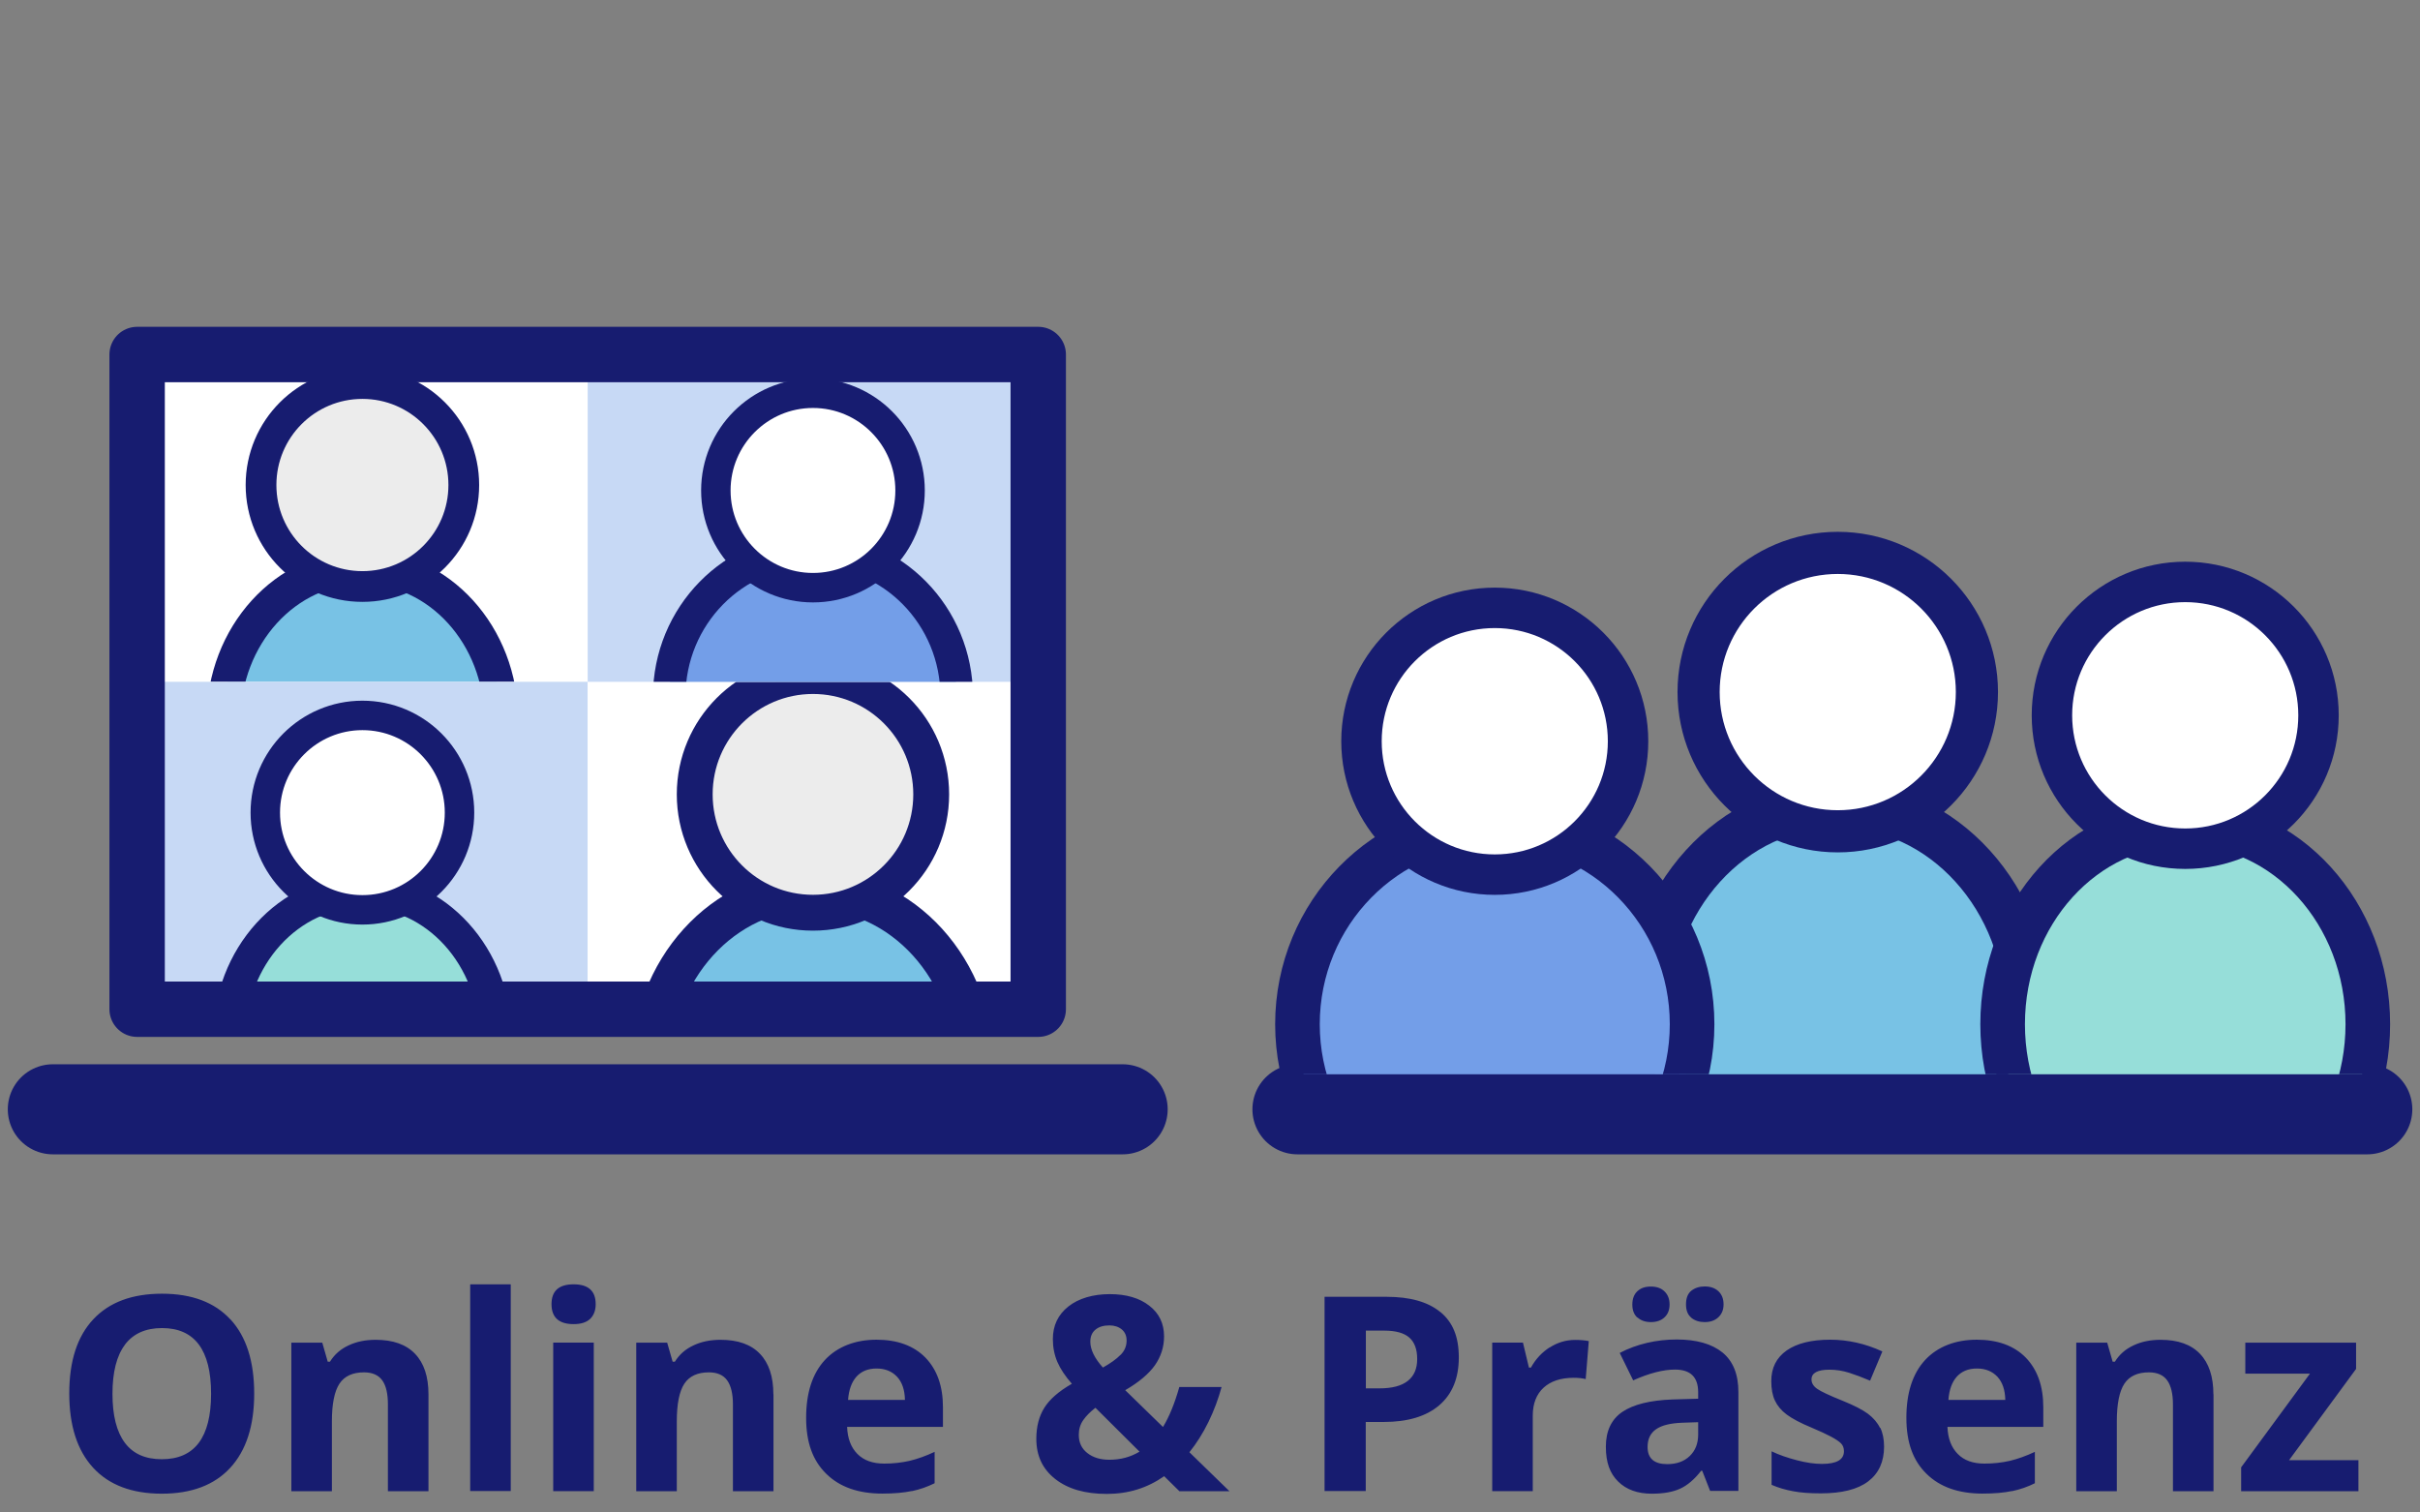 <?xml version="1.0" encoding="UTF-8"?>
<svg xmlns="http://www.w3.org/2000/svg" xmlns:xlink="http://www.w3.org/1999/xlink" id="Ebene_1" version="1.1" viewBox="0 0 226.77 141.73">
  <rect x="0" y="0" width="226.77" height="141.73" fill="#808080" stroke="none"/>
  <defs>
    <style>
      .st0, .st1, .st2, .st3, .st4, .st5, .st6, .st7, .st8, .st9, .st10, .st11, .st12 {
        fill: none;
      }

      .st13 {
        fill: #739ee8;
      }

      .st14 {
        clip-path: url(#clippath-1);
      }

      .st15 {
        clip-path: url(#clippath-3);
      }

      .st16 {
        clip-path: url(#clippath-4);
      }

      .st17 {
        clip-path: url(#clippath-2);
      }

      .st1 {
        stroke-width: 5.19px;
      }

      .st1, .st2 {
        stroke-linejoin: round;
      }

      .st1, .st2, .st3, .st4, .st5, .st6, .st7, .st8, .st9, .st10, .st11, .st12 {
        stroke: #171c70;
        stroke-linecap: round;
      }

      .st2 {
        stroke-width: 8.44px;
      }

      .st18 {
        fill: #fff;
      }

      .st19 {
        fill: #78c2e5;
      }

      .st20 {
        fill: #c7d9f5;
      }

      .st21 {
        fill: #171c70;
      }

      .st22 {
        fill: #96ded9;
      }

      .st3 {
        stroke-width: 3.36px;
      }

      .st3, .st4, .st5, .st6, .st7, .st8, .st9, .st10, .st11, .st12 {
        stroke-miterlimit: 10;
      }

      .st4 {
        stroke-width: 3.05px;
      }

      .st5 {
        stroke-width: 3.18px;
      }

      .st6 {
        stroke-width: 4.36px;
      }

      .st7 {
        stroke-width: 2.88px;
      }

      .st8 {
        stroke-width: 4.18px;
      }

      .st9 {
        stroke-width: 3.95px;
      }

      .st10 {
        stroke-width: 2.76px;
      }

      .st11 {
        stroke-width: 3.79px;
      }

      .st12 {
        stroke-width: 3.71px;
      }

      .st23 {
        clip-path: url(#clippath);
      }

      .st24 {
        fill: #ececec;
      }
    </style>
    <clipPath id="clippath">
      <rect class="st0" x="12.85" y="33.22" width="42.22" height="30.67"></rect>
    </clipPath>
    <clipPath id="clippath-1">
      <rect class="st0" x="12.85" y="63.89" width="42.22" height="30.67"></rect>
    </clipPath>
    <clipPath id="clippath-2">
      <rect class="st0" x="55.07" y="63.89" width="42.22" height="30.67"></rect>
    </clipPath>
    <clipPath id="clippath-3">
      <rect class="st0" x="55.07" y="33.22" width="42.22" height="30.67"></rect>
    </clipPath>
    <clipPath id="clippath-4">
      <rect class="st0" x="116.83" y="46.5" width="108.69" height="54.17"></rect>
    </clipPath>
  </defs>
  <path class="st21" d="M221,136.83h-6.5l6.28-8.55v-2.46h-10.38v2.9h6.06l-6.45,8.78v2.24h10.99v-2.9ZM207.41,130.65c0-1.65-.42-2.92-1.26-3.79-.84-.88-2.07-1.31-3.69-1.31-.95,0-1.79.17-2.53.52-.74.34-1.33.85-1.75,1.53h-.21l-.51-1.78h-2.9v13.92h3.8v-6.55c0-1.64.24-2.82.71-3.53.47-.71,1.24-1.06,2.3-1.06.78,0,1.35.25,1.71.75.36.5.54,1.26.54,2.26v8.13h3.8v-9.08ZM188.55,139.73c.76-.16,1.47-.41,2.13-.74v-2.94c-.81.38-1.59.66-2.34.84-.75.17-1.54.26-2.38.26-1.08,0-1.92-.3-2.51-.91-.6-.61-.92-1.45-.96-2.53h8.98v-1.84c0-1.98-.55-3.52-1.64-4.65-1.1-1.12-2.63-1.68-4.6-1.68s-3.67.64-4.84,1.91c-1.17,1.27-1.75,3.08-1.75,5.41s.63,4.02,1.89,5.25c1.26,1.24,3.01,1.85,5.25,1.85,1.09,0,2.01-.08,2.76-.24M187.17,129.01c.47.51.72,1.23.74,2.17h-5.33c.07-.94.33-1.66.78-2.17.46-.51,1.09-.77,1.89-.77s1.44.26,1.92.77M176.17,133.81c-.24-.5-.62-.94-1.12-1.32-.51-.38-1.3-.79-2.39-1.23-1.22-.49-2.01-.86-2.37-1.11-.36-.25-.54-.54-.54-.89,0-.6.56-.91,1.68-.91.63,0,1.25.1,1.85.29s1.26.44,1.96.74l1.15-2.74c-1.59-.73-3.22-1.1-4.89-1.1-1.76,0-3.12.34-4.08,1.01-.96.68-1.44,1.63-1.44,2.87,0,.72.11,1.33.34,1.82.23.49.59.93,1.1,1.31s1.29.8,2.36,1.24c.75.32,1.34.59,1.79.83.45.24.76.45.95.64.18.19.27.43.27.73,0,.8-.69,1.19-2.07,1.19-.67,0-1.45-.11-2.33-.34s-1.68-.5-2.38-.84v3.14c.62.27,1.29.47,2.01.6.71.14,1.58.2,2.59.2,1.98,0,3.46-.37,4.45-1.12.99-.75,1.49-1.84,1.49-3.26,0-.69-.12-1.28-.36-1.78M158.49,123.49c.34.27.75.4,1.25.4.53,0,.96-.15,1.28-.45.32-.3.49-.7.49-1.21s-.16-.93-.48-1.23c-.32-.3-.75-.45-1.29-.45-.5,0-.92.14-1.25.4-.34.27-.5.7-.5,1.28s.17.98.5,1.25M153.44,123.45c.31.29.73.44,1.26.44s.97-.15,1.28-.45c.32-.3.47-.7.47-1.2s-.15-.91-.47-1.22c-.31-.31-.74-.46-1.29-.46s-.95.15-1.26.44c-.31.29-.47.71-.47,1.25s.16.93.47,1.22M159.13,134.42c0,.84-.26,1.51-.79,2.02-.53.51-1.23.76-2.11.76-1.23,0-1.84-.54-1.84-1.61,0-.75.27-1.3.81-1.67.54-.37,1.36-.56,2.46-.6l1.47-.05v1.15ZM162.9,139.73v-9.28c0-1.66-.5-2.9-1.49-3.71-1-.81-2.43-1.22-4.3-1.22s-3.73.42-5.33,1.26l1.26,2.57c1.5-.67,2.81-1.01,3.92-1.01,1.44,0,2.17.7,2.17,2.12v.61l-2.42.07c-2.08.08-3.64.46-4.68,1.16-1.03.7-1.55,1.79-1.55,3.27s.38,2.5,1.15,3.26c.77.76,1.82,1.14,3.16,1.14,1.09,0,1.97-.16,2.65-.47.68-.31,1.34-.87,1.97-1.68h.1l.74,1.89h2.65ZM145.21,126.26c-.74.48-1.32,1.11-1.75,1.89h-.19l-.56-2.34h-2.88v13.92h3.8v-7.08c0-1.12.34-1.99,1.01-2.61.68-.62,1.62-.93,2.83-.93.44,0,.81.04,1.12.12l.29-3.56c-.34-.07-.77-.11-1.28-.11-.86,0-1.66.24-2.4.72M134.97,122.95c-1.15-.95-2.83-1.43-5.04-1.43h-5.81v18.2h3.86v-6.47h1.66c2.26,0,4-.52,5.22-1.56,1.22-1.04,1.84-2.54,1.84-4.49s-.57-3.3-1.72-4.25M127.98,124.69h1.76c1.05,0,1.83.22,2.32.65s.74,1.1.74,2.01-.29,1.58-.88,2.05c-.59.47-1.48.7-2.66.7h-1.27v-5.4ZM104.99,126.97c-.38.39-.93.78-1.64,1.18-.79-.88-1.18-1.69-1.18-2.42,0-.49.16-.87.48-1.13.32-.27.76-.4,1.31-.4.47,0,.86.13,1.16.38.3.25.45.6.45,1.04,0,.52-.19.97-.57,1.35M101.51,133.07c.28-.4.66-.78,1.14-1.15l4.13,4.11c-.84.51-1.78.76-2.83.76-.84,0-1.53-.21-2.06-.63-.54-.42-.8-.99-.8-1.71,0-.52.14-.98.42-1.38M111.46,136.08c.66-.82,1.26-1.77,1.78-2.83.52-1.07.93-2.16,1.23-3.28h-3.96c-.43,1.53-.94,2.78-1.53,3.75l-3.54-3.45c1.28-.74,2.2-1.52,2.78-2.33.57-.82.86-1.72.86-2.71,0-1.2-.46-2.17-1.39-2.88-.92-.72-2.16-1.08-3.7-1.08s-2.91.39-3.88,1.16c-.97.77-1.45,1.79-1.45,3.05,0,.77.14,1.48.42,2.14.28.65.74,1.34,1.36,2.05-1.22.7-2.08,1.45-2.58,2.25-.5.8-.75,1.77-.75,2.91,0,1.59.59,2.84,1.78,3.77s2.79,1.39,4.82,1.39,3.79-.55,5.38-1.66l1.43,1.41h4.69l-3.75-3.65ZM85.45,139.73c.76-.16,1.46-.41,2.13-.74v-2.94c-.81.38-1.59.66-2.34.84-.75.17-1.54.26-2.38.26-1.08,0-1.92-.3-2.52-.91-.6-.61-.92-1.45-.96-2.53h8.98v-1.84c0-1.98-.55-3.52-1.64-4.65-1.1-1.12-2.63-1.68-4.59-1.68s-3.67.64-4.84,1.91c-1.17,1.27-1.75,3.08-1.75,5.41s.63,4.02,1.89,5.25c1.26,1.24,3.01,1.85,5.25,1.85,1.09,0,2.01-.08,2.76-.24M84.06,129.01c.47.51.72,1.23.74,2.17h-5.33c.07-.94.33-1.66.78-2.17.46-.51,1.09-.77,1.89-.77s1.44.26,1.92.77M72.47,130.65c0-1.65-.42-2.92-1.26-3.79-.84-.88-2.07-1.31-3.69-1.31-.95,0-1.79.17-2.53.52-.74.34-1.33.85-1.75,1.53h-.21l-.51-1.78h-2.9v13.92h3.8v-6.55c0-1.64.24-2.82.71-3.53.47-.71,1.24-1.06,2.3-1.06.78,0,1.35.25,1.71.75s.54,1.26.54,2.26v8.13h3.8v-9.08ZM55.64,125.81h-3.8v13.92h3.8v-13.92ZM53.75,124.08c.69,0,1.2-.16,1.55-.49.34-.33.52-.79.52-1.38,0-1.24-.69-1.86-2.07-1.86s-2.07.62-2.07,1.86.69,1.87,2.07,1.87M47.86,120.35h-3.8v19.37h3.8v-19.37ZM40.15,130.65c0-1.65-.42-2.92-1.26-3.79-.84-.88-2.07-1.31-3.69-1.31-.95,0-1.79.17-2.53.52-.74.34-1.33.85-1.75,1.53h-.21l-.51-1.78h-2.9v13.92h3.8v-6.55c0-1.64.24-2.82.71-3.53.47-.71,1.24-1.06,2.3-1.06.78,0,1.35.25,1.71.75s.53,1.26.53,2.26v8.13h3.8v-9.08ZM11.71,126c.78-1.03,1.94-1.55,3.47-1.55,3.06,0,4.6,2.05,4.6,6.15s-1.54,6.14-4.62,6.14c-1.54,0-2.69-.51-3.46-1.54-.77-1.03-1.16-2.56-1.16-4.59s.39-3.57,1.17-4.6M21.6,123.65c-1.48-1.61-3.62-2.42-6.42-2.42s-4.94.8-6.44,2.4c-1.5,1.6-2.25,3.91-2.25,6.94s.75,5.35,2.24,6.97c1.49,1.62,3.64,2.43,6.43,2.43s4.93-.81,6.42-2.43c1.49-1.62,2.24-3.93,2.24-6.95s-.74-5.34-2.22-6.95"></path>
  <rect class="st18" x="12.85" y="33.22" width="84.44" height="61.35"></rect>
  <rect class="st18" x="12.85" y="33.22" width="42.22" height="30.67"></rect>
  <g class="st23">
    <path class="st19" d="M33.96,81.81c7.19,0,13.01-6.42,13.01-14.34s-5.83-14.33-13.01-14.33-13.01,6.42-13.01,14.33,5.83,14.34,13.01,14.34"></path>
    <path class="st5" d="M33.96,81.81c7.19,0,13.01-6.42,13.01-14.34s-5.83-14.33-13.01-14.33-13.01,6.42-13.01,14.33,5.83,14.34,13.01,14.34Z"></path>
    <path class="st24" d="M33.96,35.94c5.25,0,9.5,4.26,9.5,9.51s-4.25,9.51-9.5,9.51-9.5-4.26-9.5-9.51,4.25-9.51,9.5-9.51"></path>
    <ellipse class="st7" cx="33.96" cy="45.45" rx="9.5" ry="9.51"></ellipse>
  </g>
  <rect class="st20" x="12.85" y="63.89" width="42.22" height="30.67"></rect>
  <g class="st14">
    <path class="st22" d="M33.96,83.51c6.89,0,12.47,6.15,12.47,13.73s-5.58,13.73-12.47,13.73-12.47-6.15-12.47-13.73,5.58-13.73,12.47-13.73"></path>
    <ellipse class="st4" cx="33.96" cy="97.25" rx="12.47" ry="13.73"></ellipse>
    <path class="st18" d="M33.96,85.26c5.03,0,9.1-4.08,9.1-9.11s-4.08-9.11-9.1-9.11-9.1,4.08-9.1,9.11,4.08,9.11,9.1,9.11"></path>
    <path class="st10" d="M33.96,85.26c5.03,0,9.1-4.08,9.1-9.11s-4.08-9.11-9.1-9.11-9.1,4.08-9.1,9.11,4.08,9.11,9.1,9.11Z"></path>
  </g>
  <rect class="st18" x="55.07" y="63.89" width="42.22" height="30.67"></rect>
  <g class="st17">
    <path class="st19" d="M76.18,116.83c8.38,0,15.18-7.49,15.18-16.72s-6.79-16.72-15.18-16.72-15.18,7.49-15.18,16.72,6.79,16.72,15.18,16.72"></path>
    <path class="st12" d="M76.18,116.83c8.38,0,15.18-7.49,15.18-16.72s-6.79-16.72-15.18-16.72-15.18,7.49-15.18,16.72,6.79,16.72,15.18,16.72Z"></path>
    <path class="st24" d="M76.18,63.35c6.12,0,11.08,4.96,11.08,11.09s-4.96,11.09-11.08,11.09-11.08-4.96-11.08-11.09,4.96-11.09,11.08-11.09"></path>
    <ellipse class="st3" cx="76.18" cy="74.44" rx="11.08" ry="11.09"></ellipse>
  </g>
  <rect class="st20" x="55.07" y="33.22" width="42.22" height="30.67"></rect>
  <g class="st15">
    <path class="st13" d="M76.18,51.56c7.44,0,13.47,6.15,13.47,13.73s-6.03,13.73-13.47,13.73-13.47-6.15-13.47-13.73,6.03-13.73,13.47-13.73"></path>
    <ellipse class="st4" cx="76.18" cy="65.29" rx="13.47" ry="13.73"></ellipse>
    <path class="st18" d="M76.18,55.07c5.03,0,9.1-4.08,9.1-9.11s-4.08-9.11-9.1-9.11-9.1,4.08-9.1,9.11,4.08,9.11,9.1,9.11"></path>
    <path class="st10" d="M76.18,55.07c5.03,0,9.1-4.08,9.1-9.11s-4.08-9.11-9.1-9.11-9.1,4.08-9.1,9.11,4.08,9.11,9.1,9.11Z"></path>
  </g>
  <rect class="st1" x="12.85" y="33.22" width="84.44" height="61.35"></rect>
  <line class="st2" x1="4.95" y1="103.95" x2="105.2" y2="103.95"></line>
  <line class="st2" x1="121.58" y1="103.95" x2="221.83" y2="103.95"></line>
  <g class="st16">
    <path class="st19" d="M172.21,114.73c9.86,0,17.86-8.81,17.86-19.67s-7.99-19.67-17.86-19.67-17.86,8.81-17.86,19.67,7.99,19.67,17.86,19.67"></path>
    <path class="st6" d="M172.21,114.73c9.86,0,17.86-8.81,17.86-19.67s-7.99-19.67-17.86-19.67-17.86,8.81-17.86,19.67,7.99,19.67,17.86,19.67Z"></path>
    <path class="st18" d="M172.21,51.81c7.2,0,13.04,5.84,13.04,13.04s-5.84,13.05-13.04,13.05-13.04-5.84-13.04-13.05,5.84-13.04,13.04-13.04"></path>
    <path class="st9" d="M172.21,51.81c7.2,0,13.04,5.84,13.04,13.04s-5.84,13.05-13.04,13.05-13.04-5.84-13.04-13.05,5.84-13.04,13.04-13.04Z"></path>
    <path class="st22" d="M204.77,77.14c9.45,0,17.11,8.44,17.11,18.84s-7.66,18.84-17.11,18.84-17.11-8.44-17.11-18.84,7.66-18.84,17.11-18.84"></path>
    <path class="st8" d="M204.77,77.14c9.45,0,17.11,8.44,17.11,18.84s-7.66,18.84-17.11,18.84-17.11-8.44-17.11-18.84,7.66-18.84,17.11-18.84Z"></path>
    <path class="st18" d="M204.77,79.53c6.9,0,12.49-5.6,12.49-12.5s-5.59-12.5-12.49-12.5-12.49,5.6-12.49,12.5,5.59,12.5,12.49,12.5"></path>
    <ellipse class="st11" cx="204.77" cy="67.03" rx="12.49" ry="12.5"></ellipse>
    <path class="st13" d="M140.07,77.14c10.21,0,18.49,8.44,18.49,18.84s-8.28,18.84-18.49,18.84-18.49-8.44-18.49-18.84,8.28-18.84,18.49-18.84"></path>
    <path class="st8" d="M140.07,77.14c10.21,0,18.49,8.44,18.49,18.84s-8.28,18.84-18.49,18.84-18.49-8.44-18.49-18.84,8.28-18.84,18.49-18.84Z"></path>
    <path class="st18" d="M140.07,81.96c6.9,0,12.49-5.6,12.49-12.5s-5.59-12.5-12.49-12.5-12.49,5.6-12.49,12.5,5.59,12.5,12.49,12.5"></path>
    <ellipse class="st11" cx="140.07" cy="69.46" rx="12.49" ry="12.5"></ellipse>
  </g>
</svg>
